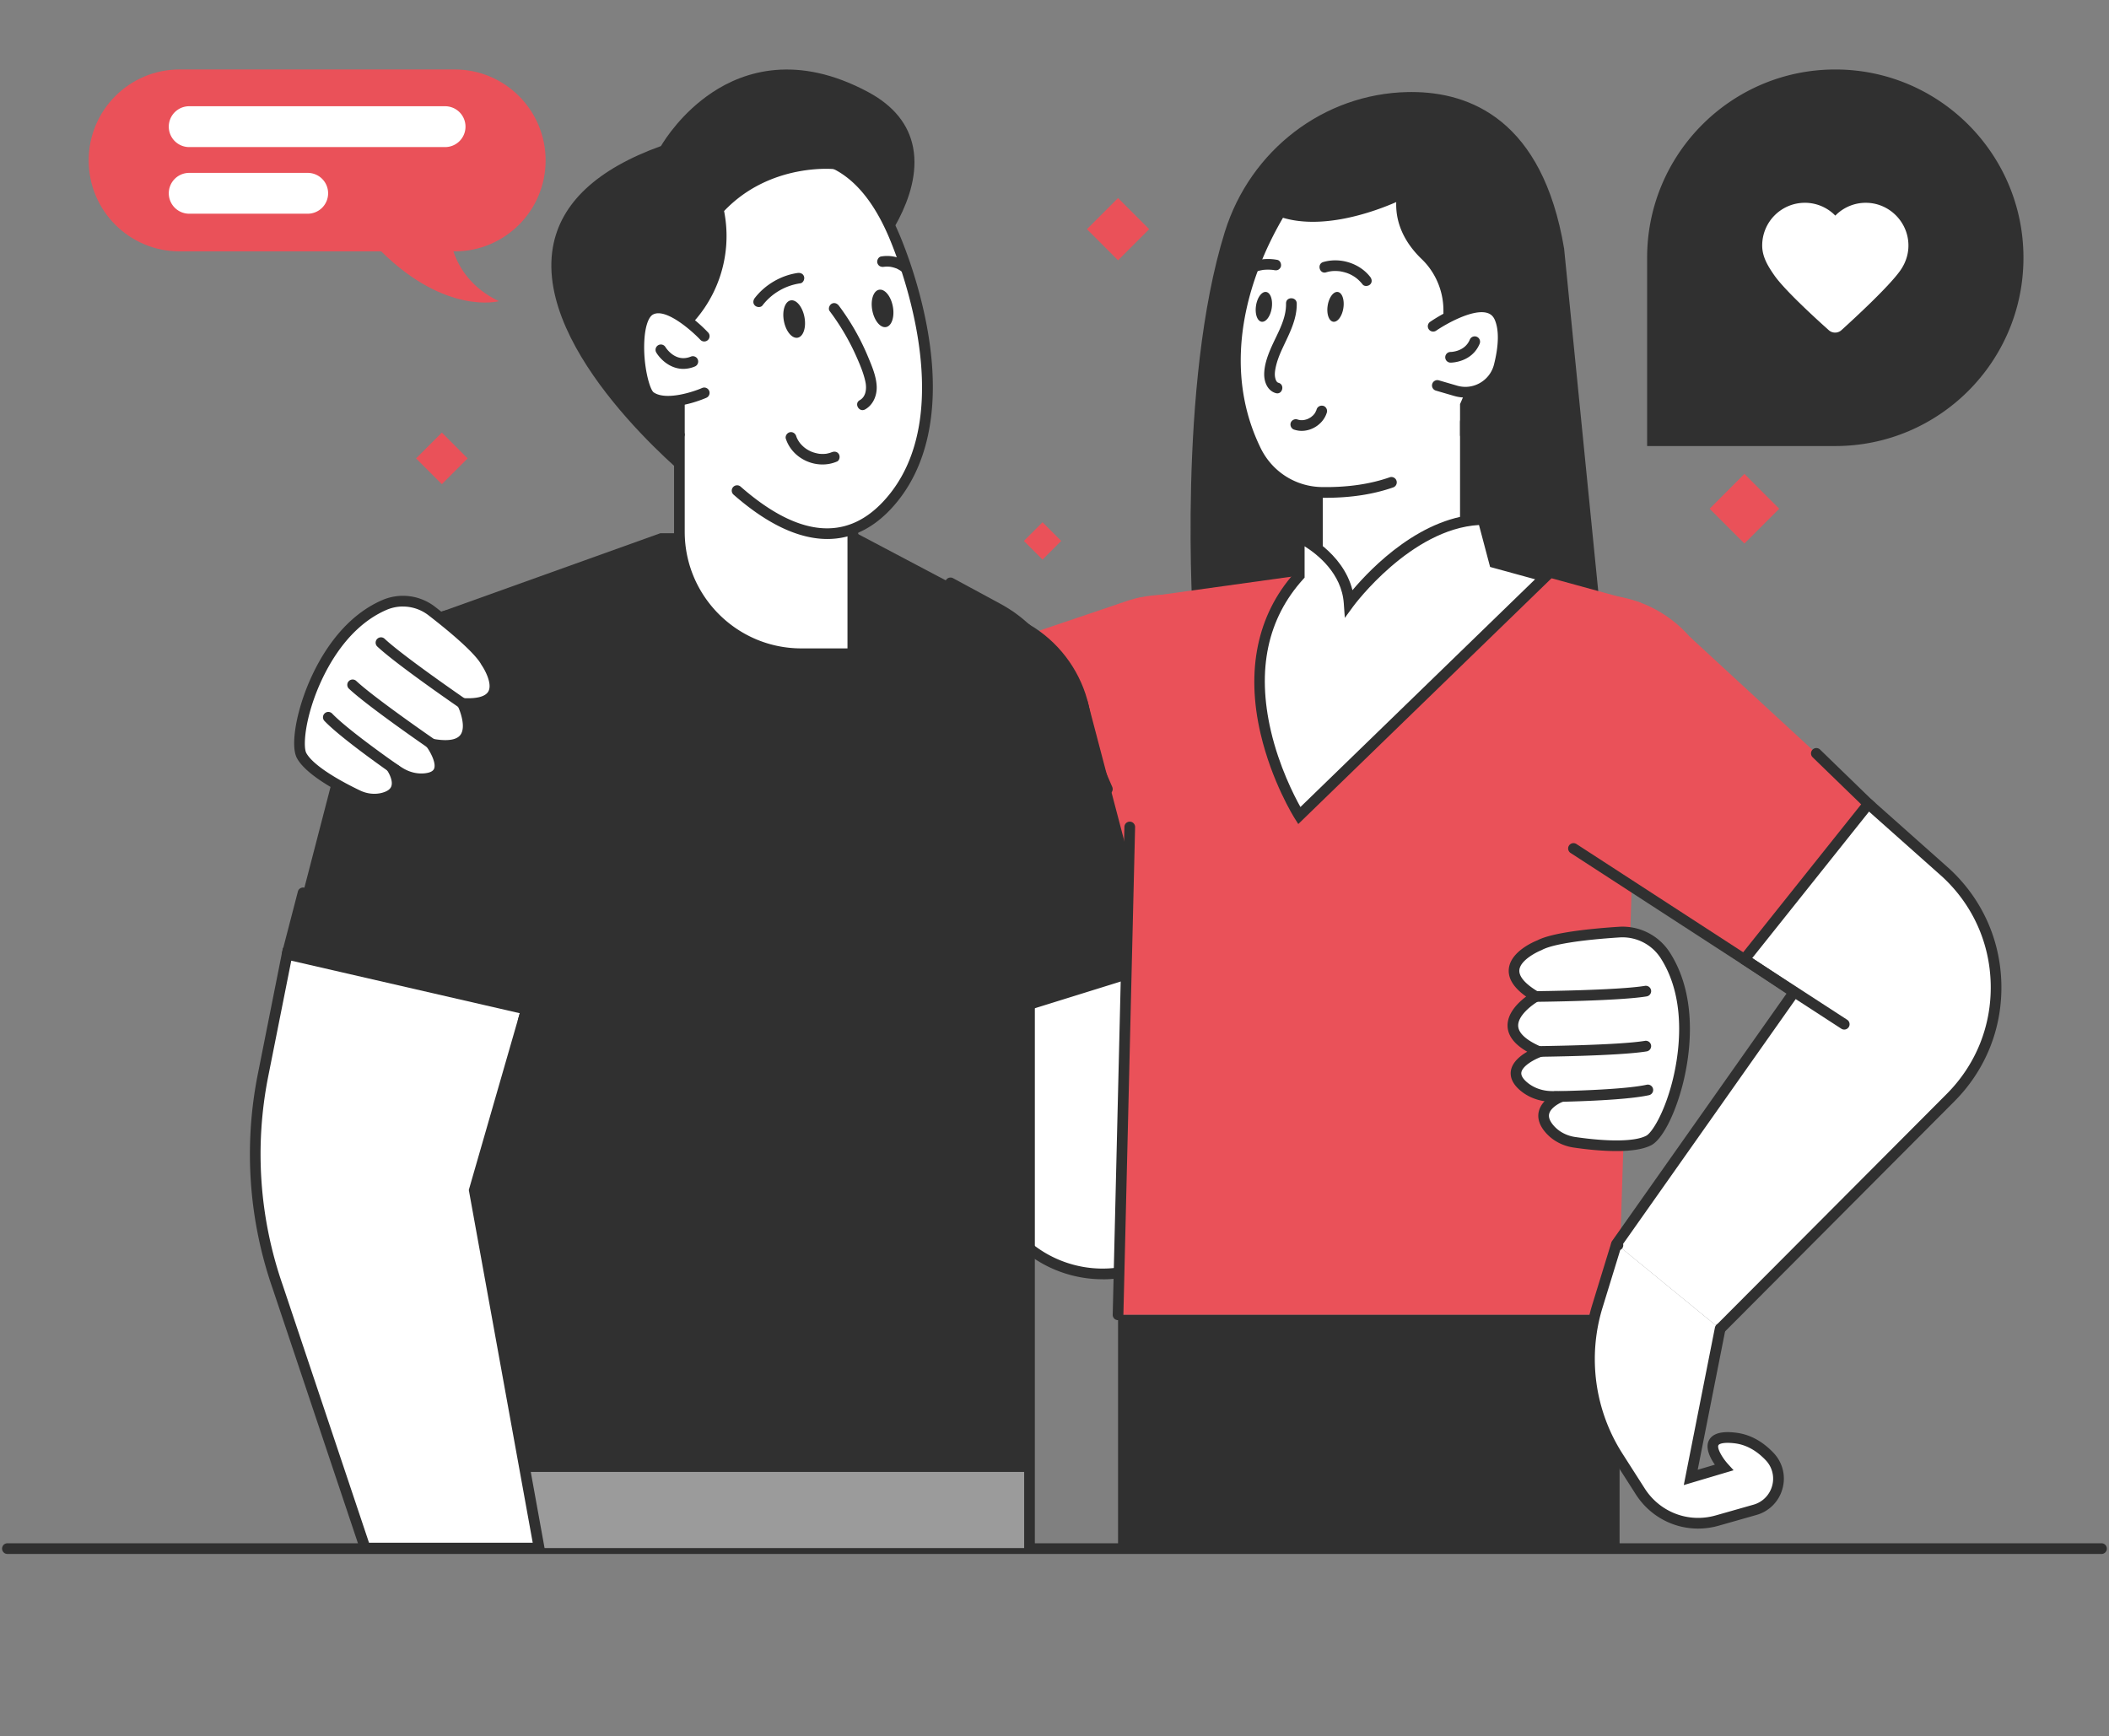 <svg xmlns="http://www.w3.org/2000/svg" width="334" height="275" fill="none"><rect width="100%" height="100%" fill="#808080" stroke="none"/><g clip-path="url(#a)"><path fill="#EA5159" d="m162.15 85.672 2.954 2.956 2.955-2.956-2.955-2.957zM172.138 36.297l4.928 4.931 4.928-4.93-4.928-4.932zM270.753 80.572l5.509 5.513 5.509-5.513-5.509-5.513zM65.892 72.6l4.084 4.085 4.083-4.086-4.083-4.086z"/><path fill="#303030" d="M290.653 70.644h-29.8v-29.82c0-16.46 13.352-29.82 29.8-29.82s29.8 13.36 29.8 29.82c.004 16.459-13.349 29.82-29.8 29.82M332.814 246.117H1.176a.846.846 0 0 1 0-1.693h331.638a.846.846 0 0 1 0 1.693"/><path fill="#EA5159" d="m177.629 95.471-40.771 13.792-41.44-8.446-7.399 17.562 19.249 11.215a74.9 74.9 0 0 0 52.131 8.785l29.617-5.813-11.387-37.098z"/><path fill="#EA5159" d="M184.534 133.091c10.729 0 19.428-8.704 19.428-19.441s-8.699-19.441-19.428-19.441-19.429 8.704-19.429 19.441 8.699 19.441 19.429 19.441"/><path fill="#303030" d="M110.056 75.519s-45.876-37.17-4.797-51.692c0 0 10.794-19.814 31.853-8.494 14.932 8.03.859 24.492.859 24.492l-27.919 35.69z"/><path fill="#303030" d="m110.191 76.717-.67-.541c-1.015-.823-24.827-20.335-21.966-36.984 1.205-7 6.966-12.403 17.121-16.06.674-1.137 3.373-5.341 8.14-8.503 5.057-3.355 13.444-6.087 24.692-.04 4.025 2.162 6.417 5.128 7.107 8.814 1.496 7.983-5.538 16.426-5.991 16.957l-28.437 36.354zm14.394-64.048c-3.823 0-7.439 1.124-10.829 3.372-5.098 3.381-7.73 8.144-7.753 8.192l-.156.284-.305.108c-9.719 3.436-15.21 8.433-16.315 14.855-2.443 14.19 16.853 31.53 20.703 34.827l27.402-35.03c.071-.081 6.989-8.297 5.626-15.565-.592-3.155-2.693-5.721-6.245-7.63-4.232-2.276-8.285-3.413-12.128-3.413"/><path fill="#9B9B9B" d="M163.042 233.124H64.778v12.062h98.264z"/><path fill="#303030" d="M172.608 119.699c1.936-10.878-5.306-21.268-16.177-23.205-10.871-1.938-21.253 5.31-23.19 16.188-1.936 10.878 5.307 21.267 16.178 23.205 10.87 1.938 21.253-5.31 23.189-16.188"/><path fill="#303030" d="m172.186 110.891 11.022 41.889-34.841 10.839-14.821-42.471z"/><path fill="#fff" d="m183.208 152.78 2.591 9.895 31.13-16.94a9.83 9.83 0 0 0 4.218-4.486l2.399-5.135a9.7 9.7 0 0 1 4.989-4.817l13.772-5.853s2.355.078 1.1 3.219c0 0 11.772-11.103 16.637-11.679 4.865-.575-8.789 13.561-8.789 13.561s4.239.864 2.51 5.891c0 0 2.825 2.041 1.492 5.182 0 0 2.432 2.042.393 4.95 0 0-14.598 13.547-23.468 11.977l-45.453 38.747c-10.064 8.578-25.609 4.268-29.82-8.274l-8.539-25.406 34.841-10.839z"/><path fill="#303030" d="M174.622 202.61c-1.746 0-3.502-.234-5.224-.711a19.5 19.5 0 0 1-13.291-12.603l-8.813-26.229 36.512-11.357 2.541 9.705 30.179-16.421a8.96 8.96 0 0 0 3.857-4.1l2.398-5.135a10.52 10.52 0 0 1 5.426-5.237l13.945-5.924.186.006c.128.004 1.255.072 1.898 1.053q.238.366.328.813c3.511-3.142 11.414-9.848 15.382-10.315 1.194-.142 1.664.426 1.837.779.46.93.223 2.582-4.611 8.324-1.685 2-3.441 3.91-4.452 4.986.589.332 1.255.86 1.722 1.676.663 1.158.761 2.586.298 4.245 1.038.992 2.215 2.908 1.495 5.254.944 1.097 1.81 3.223.105 5.65l-.051.074-.064.061c-.599.559-14.604 13.443-23.786 12.251l-45.162 38.497a19.5 19.5 0 0 1-12.655 4.668zm-25.176-38.439 8.261 24.587a17.82 17.82 0 0 0 12.141 11.509 17.8 17.8 0 0 0 16.33-3.612l45.757-39.004.393.071c8.051 1.425 21.603-10.728 22.675-11.703 1.445-2.136-.115-3.585-.297-3.744l-.467-.403.237-.572c1.059-2.491-1.117-4.099-1.208-4.167l-.507-.366.203-.592c.487-1.422.49-2.569.006-3.416-.619-1.083-1.877-1.367-1.887-1.371l-1.513-.308 1.073-1.11c4.557-4.716 9.316-10.528 9.59-12.143a1 1 0 0 0-.094.01c-3.762.444-12.94 8.419-16.157 11.453l-2.788 2.63 1.425-3.558c.324-.809.395-1.452.199-1.767-.098-.159-.277-.23-.406-.268l-13.548 5.759a8.83 8.83 0 0 0-4.554 4.397l-2.398 5.136a10.65 10.65 0 0 1-4.581 4.871l-32.077 17.454-2.638-10.085-33.17 10.319z"/><path fill="#303030" d="M231.076 138.105h-.176a.85.85 0 0 1-.819-.874.853.853 0 0 1 .873-.819c.058.003 5.707.125 8.884-3.869 2.375-2.986 2.96-4.706 2.967-4.723a.85.85 0 0 1 1.065-.541.84.84 0 0 1 .545 1.059c-.027.082-.653 1.991-3.251 5.258-3.417 4.292-9.002 4.509-10.088 4.509"/><path fill="#303030" d="M240.487 140.369c-1.136 0-2.601-.237-3.261-1.333-.761-1.27-.172-3.101 1.803-5.6a.846.846 0 0 1 1.327 1.05c-1.628 2.061-1.935 3.253-1.682 3.68.332.555 1.939.599 2.984.416l11.901-2.959a.846.846 0 0 1 .409 1.642l-11.982 2.976a9 9 0 0 1-1.499.128"/><path fill="#303030" d="M241.837 146.063a5.2 5.2 0 0 1-2.845-.832c-1.17-.769-1.451-1.676-1.482-2.299-.061-1.269.795-2.596 2.615-4.066a.847.847 0 0 1 1.063 1.321c-1.773 1.428-2.006 2.281-1.986 2.664.017.338.26.663.72.968.843.555 1.932.704 2.984.406l12.121-3.409a.846.846 0 0 1 .457 1.629l-12.121 3.408a5.6 5.6 0 0 1-1.526.214zM247.135 134.306a.84.84 0 0 1-.754-.463.843.843 0 0 1 .368-1.138c3.042-1.55 5.758-4.726 5.785-4.756a.847.847 0 0 1 1.191-.098.847.847 0 0 1 .098 1.191c-.118.143-2.957 3.463-6.309 5.17a.8.8 0 0 1-.382.091z"/><path fill="#303030" d="M245.62 150.813c-.664 0-1.357-.027-2.084-.095-1.831-.166-2.971-.789-3.383-1.859-.711-1.828 1.184-3.987 1.4-4.228a.845.845 0 1 1 1.252 1.138c-.575.636-1.316 1.865-1.076 2.474.156.4.873.688 1.959.786 5.849.521 9.631-1.53 9.668-1.551a.847.847 0 0 1 .826 1.48c-.153.084-3.376 1.851-8.559 1.851zM66.619 98.064l37.949-13.608h31.079l27.395 14.468v134.2H64.778z"/><path fill="#303030" d="M94.836 119.44c1.802-10.901-5.569-21.2-16.463-23.002-10.894-1.803-21.186 5.573-22.987 16.474-1.802 10.901 5.57 21.2 16.463 23.003 10.894 1.802 21.186-5.574 22.987-16.475"/><path fill="#303030" d="m56.077 110.271-10.605 40.86 37.905 8.717 11.103-38.686z"/><path fill="#fff" d="m45.472 151.131-3.82 19.191a63.93 63.93 0 0 0 2.345 33.547l13.836 41.313H85.38l-10.267-56.668 8.264-28.666z"/><path fill="#303030" d="M86.392 246.029H57.224l-14.029-41.892a64.8 64.8 0 0 1-2.371-33.981l3.988-20.044 39.628 9.113-8.457 29.333 10.412 57.471zm-27.953-1.693h25.926L74.244 188.47l.054-.19 8.017-27.806-36.187-8.321-3.65 18.335a63.1 63.1 0 0 0 2.314 33.104l13.647 40.747z"/><path fill="#fff" d="M107.596 65.14h27.469v38.398h-8.163c-10.653 0-19.303-8.656-19.303-19.316V65.14z"/><path fill="#303030" d="M135.907 104.385h-9.008c-11.11 0-20.149-9.046-20.149-20.163V64.294h29.161v40.091zm-27.469-38.399v18.236c0 10.186 8.281 18.47 18.457 18.47h7.318V65.986h-25.778zM234.28 159.479c-5.501 0-8.268-3.101-8.387-3.236a.847.847 0 0 1 1.272-1.117c.109.121 2.571 2.816 7.565 2.65h.03c.453 0 .829.359.846.816a.84.84 0 0 1-.816.873q-.257.01-.51.011zM179.53 166.953a.85.85 0 0 1-.744-.44.847.847 0 0 1 .338-1.147l10.027-5.474a.84.84 0 0 1 1.147.338.85.85 0 0 1-.338 1.148l-10.027 5.474a.84.84 0 0 1-.406.105zM163.042 246.029a.847.847 0 0 1-.846-.847V133.961a.846.846 0 0 1 1.692 0v111.221a.847.847 0 0 1-.846.847M183.614 155.176a.85.85 0 0 1-.819-.629l-2.395-9.113a.845.845 0 1 1 1.634-.43l2.398 9.113a.844.844 0 0 1-.818 1.059M82.857 162.509a.845.845 0 0 1-.812-1.08l6.049-21.07a.846.846 0 0 1 1.624.467l-6.05 21.07a.84.84 0 0 1-.811.613M45.472 151.977a.844.844 0 0 1-.819-1.059l2.534-9.763a.847.847 0 0 1 1.637.426l-2.533 9.763a.85.85 0 0 1-.819.633"/><path fill="#fff" d="M141.293 36.626s13.16 28.554-.859 43.446c-14.022 14.891-32.838-12.552-32.838-12.552V34.165s22.385-23.013 33.697 2.461"/><path fill="#303030" d="M131.026 85.366c-4.526 0-9.536-2.352-14.881-7.048a.847.847 0 0 1 1.116-1.272c9.029 7.931 16.621 8.754 22.558 2.447 13.464-14.302.839-42.23.707-42.511-2.95-6.639-6.908-10.44-11.77-11.31-9.046-1.619-18.687 7.268-20.317 8.848v34.262a.846.846 0 0 1-1.692 0V33.823l.24-.247c.457-.47 11.326-11.493 22.067-9.57 5.45.975 9.827 5.105 13.014 12.278.132.285 3.349 7.333 4.889 16.34 2.056 12.049.016 21.74-5.907 28.03-2.96 3.145-6.33 4.712-10.024 4.712"/><path fill="#303030" d="M132.298 25.953s-10.805-1.263-18.552 7.23c0 0 3.075 10.46-6.15 18.832L96.28 40.692s8.61-18.338 22.26-21.662c13.653-3.325 13.755 6.922 13.755 6.922z"/><path fill="#303030" d="M107.596 52.858a.846.846 0 0 1-.568-1.472c8.701-7.895 6.025-17.56 5.906-17.966l-.132-.457.318-.352c7.95-8.713 18.816-7.552 19.276-7.498a.845.845 0 0 1 .741.938.84.84 0 0 1-.937.741c-.101-.014-10.2-1.066-17.527 6.635a20.32 20.32 0 0 1-6.509 19.211.85.85 0 0 1-.568.22"/><path fill="#fff" d="M111.531 62.229s-5.741 2.501-8.488.616c-1.837-1.263-3.075-12.184 0-13.785s8.488 4.184 8.488 4.184z"/><path fill="#303030" d="M105.827 64.398c-1.184 0-2.341-.226-3.261-.86-1.665-1.144-2.406-6.479-2.203-9.8.122-1.997.619-4.563 2.291-5.433 3.538-1.841 8.893 3.717 9.492 4.357a.845.845 0 0 1-1.235 1.154c-1.292-1.378-5.439-5.07-7.479-4.011-.734.382-1.252 1.889-1.381 4.035-.243 3.974.836 7.867 1.472 8.304 1.935 1.33 6.194-.05 7.669-.694a.847.847 0 0 1 1.113.437.847.847 0 0 1-.436 1.113c-.44.193-3.312 1.395-6.042 1.395z"/><path fill="#303030" d="M108.218 58.424c-2.134 0-3.687-1.575-4.303-2.62a.846.846 0 0 1 1.455-.86c.068.115 1.576 2.545 4.036 1.536a.844.844 0 0 1 1.103.46.85.85 0 0 1-.46 1.104 4.8 4.8 0 0 1-1.831.38M127.4 50.225c.308 1.631-.173 3.09-1.073 3.26s-1.874-1.016-2.182-2.648.173-3.09 1.073-3.26 1.874 1.016 2.182 2.648M141.398 48.539c.308 1.631-.172 3.09-1.072 3.26s-1.874-1.016-2.182-2.648c-.308-1.631.172-3.09 1.072-3.26s1.874 1.016 2.182 2.648M131.395 49.273a36.8 36.8 0 0 1 4.256 7.255c.558 1.266 1.123 2.6 1.407 3.957.213 1.03.112 2.326-.9 2.895-.95.53-.098 1.997.853 1.462 1.289-.725 1.894-2.224 1.83-3.656-.071-1.598-.741-3.162-1.347-4.618a37.5 37.5 0 0 0-4.638-8.148c-.274-.365-.73-.552-1.157-.305-.358.21-.578.79-.304 1.158M124.46 69.514c1.089 3.263 4.963 4.925 8.092 3.584.419-.179.514-.799.304-1.157-.253-.434-.734-.484-1.157-.305.115-.05-.132.044-.128.044q-.105.036-.21.068a6 6 0 0 1-.47.108c-.261.054.142-.003-.122.017q-.11.01-.22.017a5 5 0 0 1-.484.003c-.088-.003-.176-.013-.264-.017q-.043-.002-.087-.01.097.015.006 0a6 6 0 0 1-.944-.23 5 5 0 0 1-.209-.075c-.264-.101.132.065-.125-.054-.626-.287-1.039-.572-1.482-1.032a4 4 0 0 1-.291-.328c.078.094-.081-.112-.078-.109l-.122-.183a4 4 0 0 1-.233-.423s-.105-.24-.058-.122a4 4 0 0 1-.088-.25c-.145-.434-.581-.718-1.042-.593-.422.115-.737.606-.592 1.043zM120.746 48.383a9.2 9.2 0 0 1 6.004-3.51c.454-.068.701-.64.592-1.043-.132-.484-.585-.66-1.042-.593-2.632.39-5.118 1.845-6.752 3.947-.281.363-.352.847 0 1.199.291.291.913.362 1.198 0M139.994 42.256l-.051.007.115-.014q.117-.012.234-.017.233-.011.467.003c.078.004.155.014.233.02.173.014-.179-.033.007 0 .152.028.304.058.457.099q.223.06.443.142c.051.02.223.054.013 0 .071.017.146.064.213.098a5 5 0 0 1 .599.356l.095.067-.034-.023c.183.145.355.247.599.247a.86.86 0 0 0 .599-.247c.28-.308.368-.904 0-1.199-.623-.494-1.31-.873-2.081-1.076a5.65 5.65 0 0 0-2.358-.098c-.44.067-.72.64-.592 1.042.156.478.572.664 1.042.593M189.811 98.897s-2.595-37.664 4.976-61.926c3.884-12.444 15.139-21.272 28.167-21.543 9.905-.207 20.632 4.485 23.92 24.065l6.11 61.327-63.17-1.92z"/><path fill="#303030" d="M253.918 101.693 189.02 99.72l-.054-.765c-.027-.38-2.521-38.101 5.01-62.237 4.046-12.966 15.683-21.862 28.954-22.137q.306-.005.616-.006c9.269 0 20.734 4.404 24.157 24.78l.007.057 6.205 62.285zm-63.312-3.618 61.434 1.868-6.011-60.338c-2.608-15.487-10.162-23.338-22.453-23.338q-.304-.002-.612.007c-12.544.26-23.545 8.68-27.375 20.951-6.847 21.936-5.294 55.386-4.986 60.853z"/><path fill="#EA5159" d="m179.991 94.743 27.087-3.767 29.597-1.869 23.18 6.354-3.617 112.782h-79.174z"/><path fill="#303030" d="M256.492 208.243h-79.428v37.024h79.428z"/><path fill="#EA5159" d="M252.98 133.091c10.73 0 19.429-8.704 19.429-19.441s-8.699-19.441-19.429-19.441-19.428 8.704-19.428 19.441 8.699 19.441 19.428 19.441"/><path fill="#fff" d="m267.791 102.326 40.362 35.897c10.311 9.506 10.656 25.687.754 35.623l-36.498 36.621-16.411-13.436 28.119-39.881-39.353-26.171z"/><path fill="#303030" d="M255.998 197.877a.844.844 0 0 1-.69-1.333l27.618-39.171-7.131-4.742a.85.85 0 0 1-.237-1.175.85.85 0 0 1 1.174-.237l8.579 5.704-28.619 40.592a.85.85 0 0 1-.69.359zM272.409 211.313a.847.847 0 0 1-.599-1.445l36.499-36.621c4.624-4.642 7.094-10.806 6.958-17.356-.138-6.554-2.868-12.607-7.686-17.048l-12.253-10.897a.85.85 0 0 1-.071-1.195.847.847 0 0 1 1.194-.071l12.264 10.907c5.169 4.766 8.091 11.249 8.24 18.266.149 7.018-2.496 13.619-7.449 18.589l-36.498 36.621a.84.84 0 0 1-.599.247z"/><path fill="#EA5159" d="m242.639 130.109 33.735 21.994 19.698-25.017-28.497-26.266z"/><path fill="#fff" d="m255.998 197.031-3.01 9.804a28.67 28.67 0 0 0 3.251 23.859l3.525 5.514a10.92 10.92 0 0 0 12.182 4.624l5.977-1.699c3.688-1.046 4.973-5.643 2.338-8.429-1.408-1.486-3.231-2.705-5.518-2.959-6.661-.741-1.725 4.689-1.725 4.689l-5.264 1.564 4.652-23.531-16.411-13.436z"/><path fill="#303030" d="M268.921 242.098c-3.934 0-7.656-1.977-9.868-5.436l-3.525-5.515a29.46 29.46 0 0 1-3.346-24.563l2.926-9.526c.102-.332.359-.589.694-.69.331-.102.693-.031.961.189a.848.848 0 0 1-.166 1.419l-2.798 9.106a27.78 27.78 0 0 0 3.153 23.151l3.525 5.515c2.416 3.774 6.932 5.491 11.238 4.265l5.978-1.699a4.26 4.26 0 0 0 2.96-2.989 4.22 4.22 0 0 0-1.005-4.042c-1.502-1.588-3.183-2.499-4.996-2.698-1.756-.197-2.402.101-2.507.308-.247.48.588 1.963 1.502 2.972l.903.995-7.892 2.346 4.925-24.905a.847.847 0 1 1 1.661.328l-4.381 22.157 2.72-.809c-.734-1.046-1.563-2.634-.94-3.853.815-1.601 3.362-1.317 4.201-1.222 2.22.247 4.253 1.331 6.039 3.216a5.89 5.89 0 0 1 1.407 5.653 5.93 5.93 0 0 1-4.127 4.171l-5.978 1.699a11.9 11.9 0 0 1-3.254.457z"/><path fill="#fff" d="M232.071 62.117h-23.434v36.912h23.434z"/><path fill="#303030" d="M232.917 99.875h-25.125V61.27h25.125zm-23.434-1.692h21.742v-35.22h-21.742z"/><path fill="#fff" d="M205.762 85.075s7.398 3.396 7.892 10.42c0 0 9.537-13.053 21.214-13.216l1.81 6.828 8.089 2.217-39.005 37.85s-14.141-22.406 0-38.015z"/><path fill="#303030" d="m205.603 130.508-.555-.88c-.149-.234-3.63-5.809-5.409-13.412-2.348-10.041-.521-18.808 5.281-25.38v-7.078l1.197.549c.291.132 6.529 3.063 8.072 9.167 2.973-3.527 11.032-11.906 20.669-12.041l.66-.01 1.854 6.997 9.049 2.481-40.815 39.611zm1.005-43.99v4.966l-.217.24c-5.66 6.245-7.381 14.34-5.118 24.055 1.306 5.606 3.633 10.169 4.675 12.035l37.165-36.066-7.128-1.954-1.759-6.645c-10.819.626-19.794 12.722-19.885 12.847l-1.363 1.865-.163-2.305c-.335-4.756-4.195-7.776-6.204-9.035z"/><path fill="#fff" d="M205.434 29.548s-16.668 21.117-6.543 41.8c1.955 3.995 5.978 6.57 10.423 6.642 3.241.05 7.249-.264 11.045-1.591 5.054-1.767 9.729-5.335 11.715-12.224 0 0 12.991-28.466-1.15-34.556s-25.49-.075-25.49-.075z"/><path fill="#303030" d="M209.983 78.843q-.34.002-.686-.007c-4.777-.074-9.056-2.803-11.167-7.115-4.246-8.67-4.439-18.812-.562-29.323 2.916-7.901 7.026-13.155 7.199-13.375l.112-.139.159-.085c.477-.253 11.867-6.134 26.217.044 2.815 1.212 4.821 3.335 5.968 6.307 3.924 10.18-3.41 27.204-4.307 29.208v4.475a.846.846 0 1 1-1.691 0v-4.84l.078-.17c.081-.18 8.173-18.135 4.343-28.067-.977-2.532-2.679-4.336-5.057-5.362-12.7-5.467-23.207-.85-24.604-.18-.68.9-4.29 5.864-6.844 12.814-2.578 7.007-4.58 17.545.511 27.944 1.83 3.741 5.538 6.104 9.675 6.168 4.022.065 7.642-.453 10.751-1.543a.847.847 0 1 1 .558 1.6c-3.119 1.09-6.698 1.643-10.653 1.643z"/><path fill="#303030" d="M222.122 30.607s-11.262 5.735-19.32 2.867c0 0-3.617-6.486 8.058-9.942 11.674-3.456 25.49 1.48 25.49 1.48s9.702 25.507 4.77 31.428c-4.932 5.924-7.564 2.962-7.564 2.962l-4.11-8.226v-2.031c0-3.294-1.33-6.453-3.708-8.73-2.185-2.1-4.388-5.393-3.613-9.808z"/><path fill="#303030" d="M233.552 60.252a.85.85 0 0 1-.757-.468l-4.202-8.405v-2.231c0-3.06-1.255-6.019-3.447-8.121-1.989-1.906-4.175-4.95-4.026-9.022-3.319 1.453-11.908 4.652-18.606 2.268a.846.846 0 0 1 .565-1.594c7.625 2.715 18.542-2.77 18.653-2.823l1.509-.769-.294 1.67c-.724 4.116 1.431 7.193 3.366 9.048 2.52 2.417 3.968 5.822 3.968 9.343v1.831l4.022 8.05a.842.842 0 0 1-.757 1.222z"/><path fill="#fff" d="M226.973 51.67s8.592-5.924 10.544-1.317c.897 2.116.548 5.03-.088 7.566-.768 3.047-3.893 4.855-6.908 3.974l-2.889-.843-.656-9.38z"/><path fill="#303030" d="M232.077 62.963a6.4 6.4 0 0 1-1.793-.257l-2.889-.843a.846.846 0 0 1 .474-1.625l2.889.843a4.62 4.62 0 0 0 3.626-.43 4.67 4.67 0 0 0 2.223-2.938c.758-3.01.805-5.44.132-7.028-.254-.6-.643-.958-1.225-1.127-2.293-.67-6.596 1.8-8.065 2.81a.846.846 0 1 1-.96-1.395c.605-.417 6.021-4.056 9.496-3.044 1.062.308 1.86 1.033 2.31 2.092.829 1.957.812 4.685-.047 8.101a6.36 6.36 0 0 1-3.025 3.995 6.3 6.3 0 0 1-3.146.846"/><path fill="#303030" d="M229.73 57.435a.846.846 0 0 1-.004-1.693c.098 0 2.25-.044 3.045-1.95a.844.844 0 0 1 1.106-.453c.43.18.633.677.453 1.107-1.231 2.948-4.441 2.989-4.604 2.989zM177.064 209.089h-.02a.847.847 0 0 1-.826-.866l1.854-77.265a.847.847 0 0 1 .846-.826h.02c.467.011.836.4.826.867l-1.854 77.264a.846.846 0 0 1-.846.826M292.071 163.064a.85.85 0 0 1-.461-.136l-42.892-27.843a.847.847 0 0 1 .92-1.422l42.893 27.844a.847.847 0 0 1-.46 1.557M201.401 48.793c-.199 1.3-.92 2.268-1.607 2.163s-1.079-1.246-.879-2.55c.199-1.3.92-2.267 1.607-2.163s1.079 1.246.879 2.55M212.747 48.793c-.199 1.3-.92 2.268-1.606 2.163-.687-.105-1.08-1.246-.88-2.55.2-1.3.92-2.267 1.607-2.163s1.079 1.246.879 2.55M203.668 48.058c.054 2.624-1.489 4.929-2.47 7.261-.514 1.219-.957 2.526-.988 3.863-.03 1.283.498 2.688 1.83 3.08 1.046.308 1.492-1.323.45-1.631a.52.52 0 0 1-.294-.197c-.135-.18-.189-.372-.24-.589-.105-.453-.058-.951.027-1.415.213-1.178.666-2.288 1.17-3.368 1.036-2.227 2.26-4.475 2.209-7.007-.02-1.087-1.711-1.09-1.691 0zM205.001 68.058c2.09.69 4.523-.65 5.135-2.742.125-.423-.149-.941-.592-1.043-.453-.105-.907.136-1.042.593q-.022.075-.047.152c-.011.024-.017.05-.027.074a1 1 0 0 0 .033-.078c-.05.038-.098.207-.132.264q-.07.13-.155.248l-.031.044.034-.044a.6.6 0 0 0-.084.101 3 3 0 0 1-.203.214c-.027.027-.247.189-.244.21-.003-.028.166-.12.02-.021l-.111.075a5 5 0 0 1-.278.162l-.121.06q-.035.018-.075.035c-.068.03-.064.03 0 0 .085-.078 0 0-.047.017l-.152.05q-.142.046-.285.075c-.05.01-.108.017-.159.03-.101.03.197-.017.041-.003a3.4 3.4 0 0 1-.585.007c-.176-.014-.038-.04.013.003-.017-.017-.132-.023-.159-.03a4 4 0 0 1-.311-.085c-.419-.139-.944.163-1.042.593a.87.87 0 0 0 .592 1.042zM210.014 43.133a4.6 4.6 0 0 1 1.566-.21c.142 0 .288.01.43.023q.119.01.237.024c-.088-.014.04.01.057.014q.447.08.883.216c.487.156.954.386 1.424.708.4.274.836.697 1.181 1.137.281.359.9.295 1.198 0 .355-.355.28-.836 0-1.198-1.705-2.18-4.784-3.118-7.426-2.346-1.042.305-.599 1.94.45 1.632M199.175 42.94c.24-.068.487-.126.734-.166.034-.007.135-.041.173-.027q-.192.026-.055.006l.088-.01q.189-.021.376-.027a7 7 0 0 1 1.096.034c.189.02-.169-.027.003 0q.117.02.227.037c.23.04.447.037.653-.084a.87.87 0 0 0 .389-.505c.095-.413-.125-.958-.592-1.042a7.9 7.9 0 0 0-3.542.148c-.426.119-.731.603-.592 1.043.139.433.585.721 1.042.593"/><path fill="#fff" d="M243.803 149.706s-8.677 3.341-.578 8.121c0 0-8.559 4.861.578 8.757 0 0-6.15 2.208-2.635 5.359 1.207 1.084 2.791 1.652 4.411 1.703l1.641.051s-4.716 1.76-1.813 5.115c1.001 1.158 2.415 1.879 3.931 2.099 3.041.443 9.147 1.1 11.779-.291 3.153-1.666 9.408-18.67 2.615-29.299a8.05 8.05 0 0 0-7.301-3.697c-4.117.267-10.378.863-12.628 2.078z"/><path fill="#303030" d="M255.968 182.305c-2.419 0-4.963-.291-6.749-.555-1.759-.257-3.342-1.103-4.449-2.383-.984-1.141-1.343-2.278-1.058-3.389.159-.619.497-1.14.903-1.567-1.516-.22-2.916-.856-4.006-1.835-1.349-1.212-1.461-2.342-1.316-3.077.258-1.32 1.496-2.302 2.575-2.928-1.983-1.134-3.028-2.464-3.112-3.964-.119-2.102 1.681-3.829 2.936-4.77-1.949-1.384-2.872-2.84-2.747-4.336.227-2.749 3.887-4.316 4.516-4.564 2.351-1.235 8.319-1.855 12.926-2.153a8.89 8.89 0 0 1 8.069 4.083c4.82 7.542 2.987 17.281 1.972 21.12-1.245 4.723-3.217 8.494-4.905 9.384-1.323.701-3.383.934-5.545.934zm-11.861-31.807c-.866.335-3.362 1.635-3.487 3.145-.085 1.039.964 2.234 3.034 3.456l1.258.745-1.271.721c-.924.528-3.306 2.268-3.208 3.95.085 1.456 2.057 2.594 3.698 3.294l1.982.847-2.029.727c-1.11.4-2.947 1.419-3.143 2.441-.085.444.179.948.785 1.493 1.018.914 2.395 1.442 3.873 1.486l5.947.183-4.035 1.506c-.518.197-1.919.925-2.169 1.91-.135.541.098 1.164.7 1.858.843.975 2.057 1.618 3.414 1.818 5.419.789 9.523.718 11.262-.203.872-.461 2.77-3.426 4.059-8.321.954-3.622 2.696-12.796-1.762-19.776a7.2 7.2 0 0 0-6.533-3.308c-6.319.41-10.68 1.114-12.28 1.977l-.098.044z"/><path fill="#303030" d="M243.224 158.673a.845.845 0 0 1-.007-1.692c.129 0 12.994-.132 17.291-.84a.845.845 0 0 1 .274 1.669c-4.425.728-17.017.856-17.548.86h-.006zM243.224 167.383a.845.845 0 0 1-.007-1.692c.129 0 12.994-.132 17.291-.84a.845.845 0 0 1 .274 1.669c-4.425.728-17.017.857-17.548.86h-.006zM246.306 174.516a.847.847 0 0 1-.01-1.693c.105 0 10.521-.152 14.486-1.022a.847.847 0 0 1 .362 1.655c-4.131.908-14.391 1.057-14.824 1.063h-.014z"/><path fill="#fff" d="M76.977 104.875s4.936 7.042-3.741 6.527c0 0 4.06 8.145-4.96 6.422 0 0 3.58 4.868-.74 5.474-1.486.206-2.995-.173-4.263-.972l-1.282-.809s2.71 3.785-1.248 4.861c-1.367.373-2.822.193-4.1-.42-2.562-1.228-7.585-3.876-8.888-6.303-1.56-2.904 2.41-19.177 13.1-23.828a7.44 7.44 0 0 1 7.506.934c3.017 2.329 7.517 6.019 8.616 8.111z"/><path fill="#303030" d="M59.281 127.414a6.9 6.9 0 0 1-3-.694c-3.495-1.679-7.94-4.194-9.266-6.665-.843-1.571-.413-5.505 1.069-9.784 1.204-3.473 4.827-11.912 12.435-15.22a8.28 8.28 0 0 1 8.36 1.04c3.382 2.61 7.648 6.168 8.822 8.341.362.528 2.372 3.639 1.113 5.897-.68 1.215-2.128 1.865-4.313 1.94.47 1.388.923 3.608-.244 5.152-.835 1.104-2.31 1.598-4.377 1.466.49 1.036.896 2.4.42 3.527-.278.654-.958 1.483-2.65 1.72-1.319.183-2.689-.034-3.947-.613.07.511.05 1.053-.136 1.581-.362 1.019-1.238 1.723-2.605 2.096a6.5 6.5 0 0 1-1.684.223zm4.537-31.357c-.89 0-1.783.18-2.625.545-6.996 3.043-10.38 10.961-11.513 14.221-1.525 4.404-1.606 7.634-1.177 8.429.853 1.591 3.955 3.755 8.508 5.941 1.13.542 2.378.671 3.512.366.798-.217 1.288-.562 1.45-1.029.309-.863-.398-2.143-.669-2.522l-2.507-3.504 4.93 3.105c1.143.721 2.455 1.022 3.693.849.724-.101 1.17-.338 1.323-.701.379-.9-.609-2.701-1.147-3.432l-1.278-1.737 2.117.406c1.6.305 3.677.454 4.472-.592.92-1.212 0-3.744-.43-4.617l-.645-1.307 1.454.085c2.196.132 3.593-.234 4.053-1.053.67-1.202-.565-3.45-1.052-4.144l-.057-.091c-.765-1.459-3.82-4.316-8.383-7.837a6.6 6.6 0 0 0-4.03-1.374z"/><path fill="#303030" d="M73.232 112.248a.82.82 0 0 1-.477-.149c-.405-.281-10.003-6.878-13.027-9.725a.846.846 0 0 1 1.157-1.232c2.93 2.758 12.726 9.495 12.824 9.563a.85.85 0 0 1 .22 1.178.84.84 0 0 1-.697.365M68.743 118.931a.83.83 0 0 1-.477-.149c-.406-.281-10.003-6.879-13.028-9.726a.846.846 0 0 1 1.157-1.232c2.93 2.755 12.727 9.495 12.825 9.563a.85.85 0 0 1 .22 1.178.84.84 0 0 1-.697.366M62.701 122.81a.83.83 0 0 1-.48-.149c-.332-.23-8.13-5.643-10.836-8.476a.845.845 0 0 1 1.222-1.168c2.588 2.708 10.493 8.199 10.575 8.253.385.267.48.792.213 1.178a.85.85 0 0 1-.697.366zM175.373 125.82a.85.85 0 0 1-.778-.511l-7.909-18.311a20.5 20.5 0 0 0-9.023-9.858l-7.56-4.093a.847.847 0 0 1 .805-1.489l7.56 4.093a22.2 22.2 0 0 1 9.77 10.677l7.91 18.31a.85.85 0 0 1-.775 1.185zM276.262 152.773a.844.844 0 0 1-.66-1.375l19.148-24.008-7.686-7.457a.846.846 0 1 1 1.18-1.215l8.789 8.527-20.105 25.21a.84.84 0 0 1-.663.318z"/><path fill="#EA5159" d="M72.01 11H28.44c-7.954 0-14.398 6.452-14.398 14.407 0 7.96 6.448 14.408 14.398 14.408H60.37c10.311 10.159 18.627 7.888 18.627 7.888-4.25-2.055-6.262-5.14-7.192-7.888h.206c7.953 0 14.398-6.452 14.398-14.407C86.409 17.447 79.96 11 72.01 11"/><path fill="#fff" d="M29.961 23.295H70.49a3.23 3.23 0 0 0 3.23-3.233v-.003a3.23 3.23 0 0 0-3.23-3.233H29.96a3.23 3.23 0 0 0-3.23 3.233v.003a3.23 3.23 0 0 0 3.23 3.233M29.961 33.847h18.772a3.23 3.23 0 0 0 3.23-3.233 3.23 3.23 0 0 0-3.23-3.233H29.961a3.23 3.23 0 0 0-3.23 3.233 3.23 3.23 0 0 0 3.23 3.233M302.189 38.082c-.396-3.277-3.146-5.83-6.438-5.958a6.72 6.72 0 0 0-5.095 2.027 6.72 6.72 0 0 0-4.82-2.034 6.76 6.76 0 0 0-6.759 6.764c0 1.82.933 3.297 1.891 4.685 1.61 2.335 6.532 6.831 8.66 8.734a1.494 1.494 0 0 0 1.996-.007c2.216-2.008 7.507-6.9 9.3-9.414.95-1.334 1.485-2.993 1.265-4.794z"/></g><defs><clipPath id="a"><path fill="#fff" d="M.33 11h333.33v235.117H.33z"/></clipPath></defs></svg>